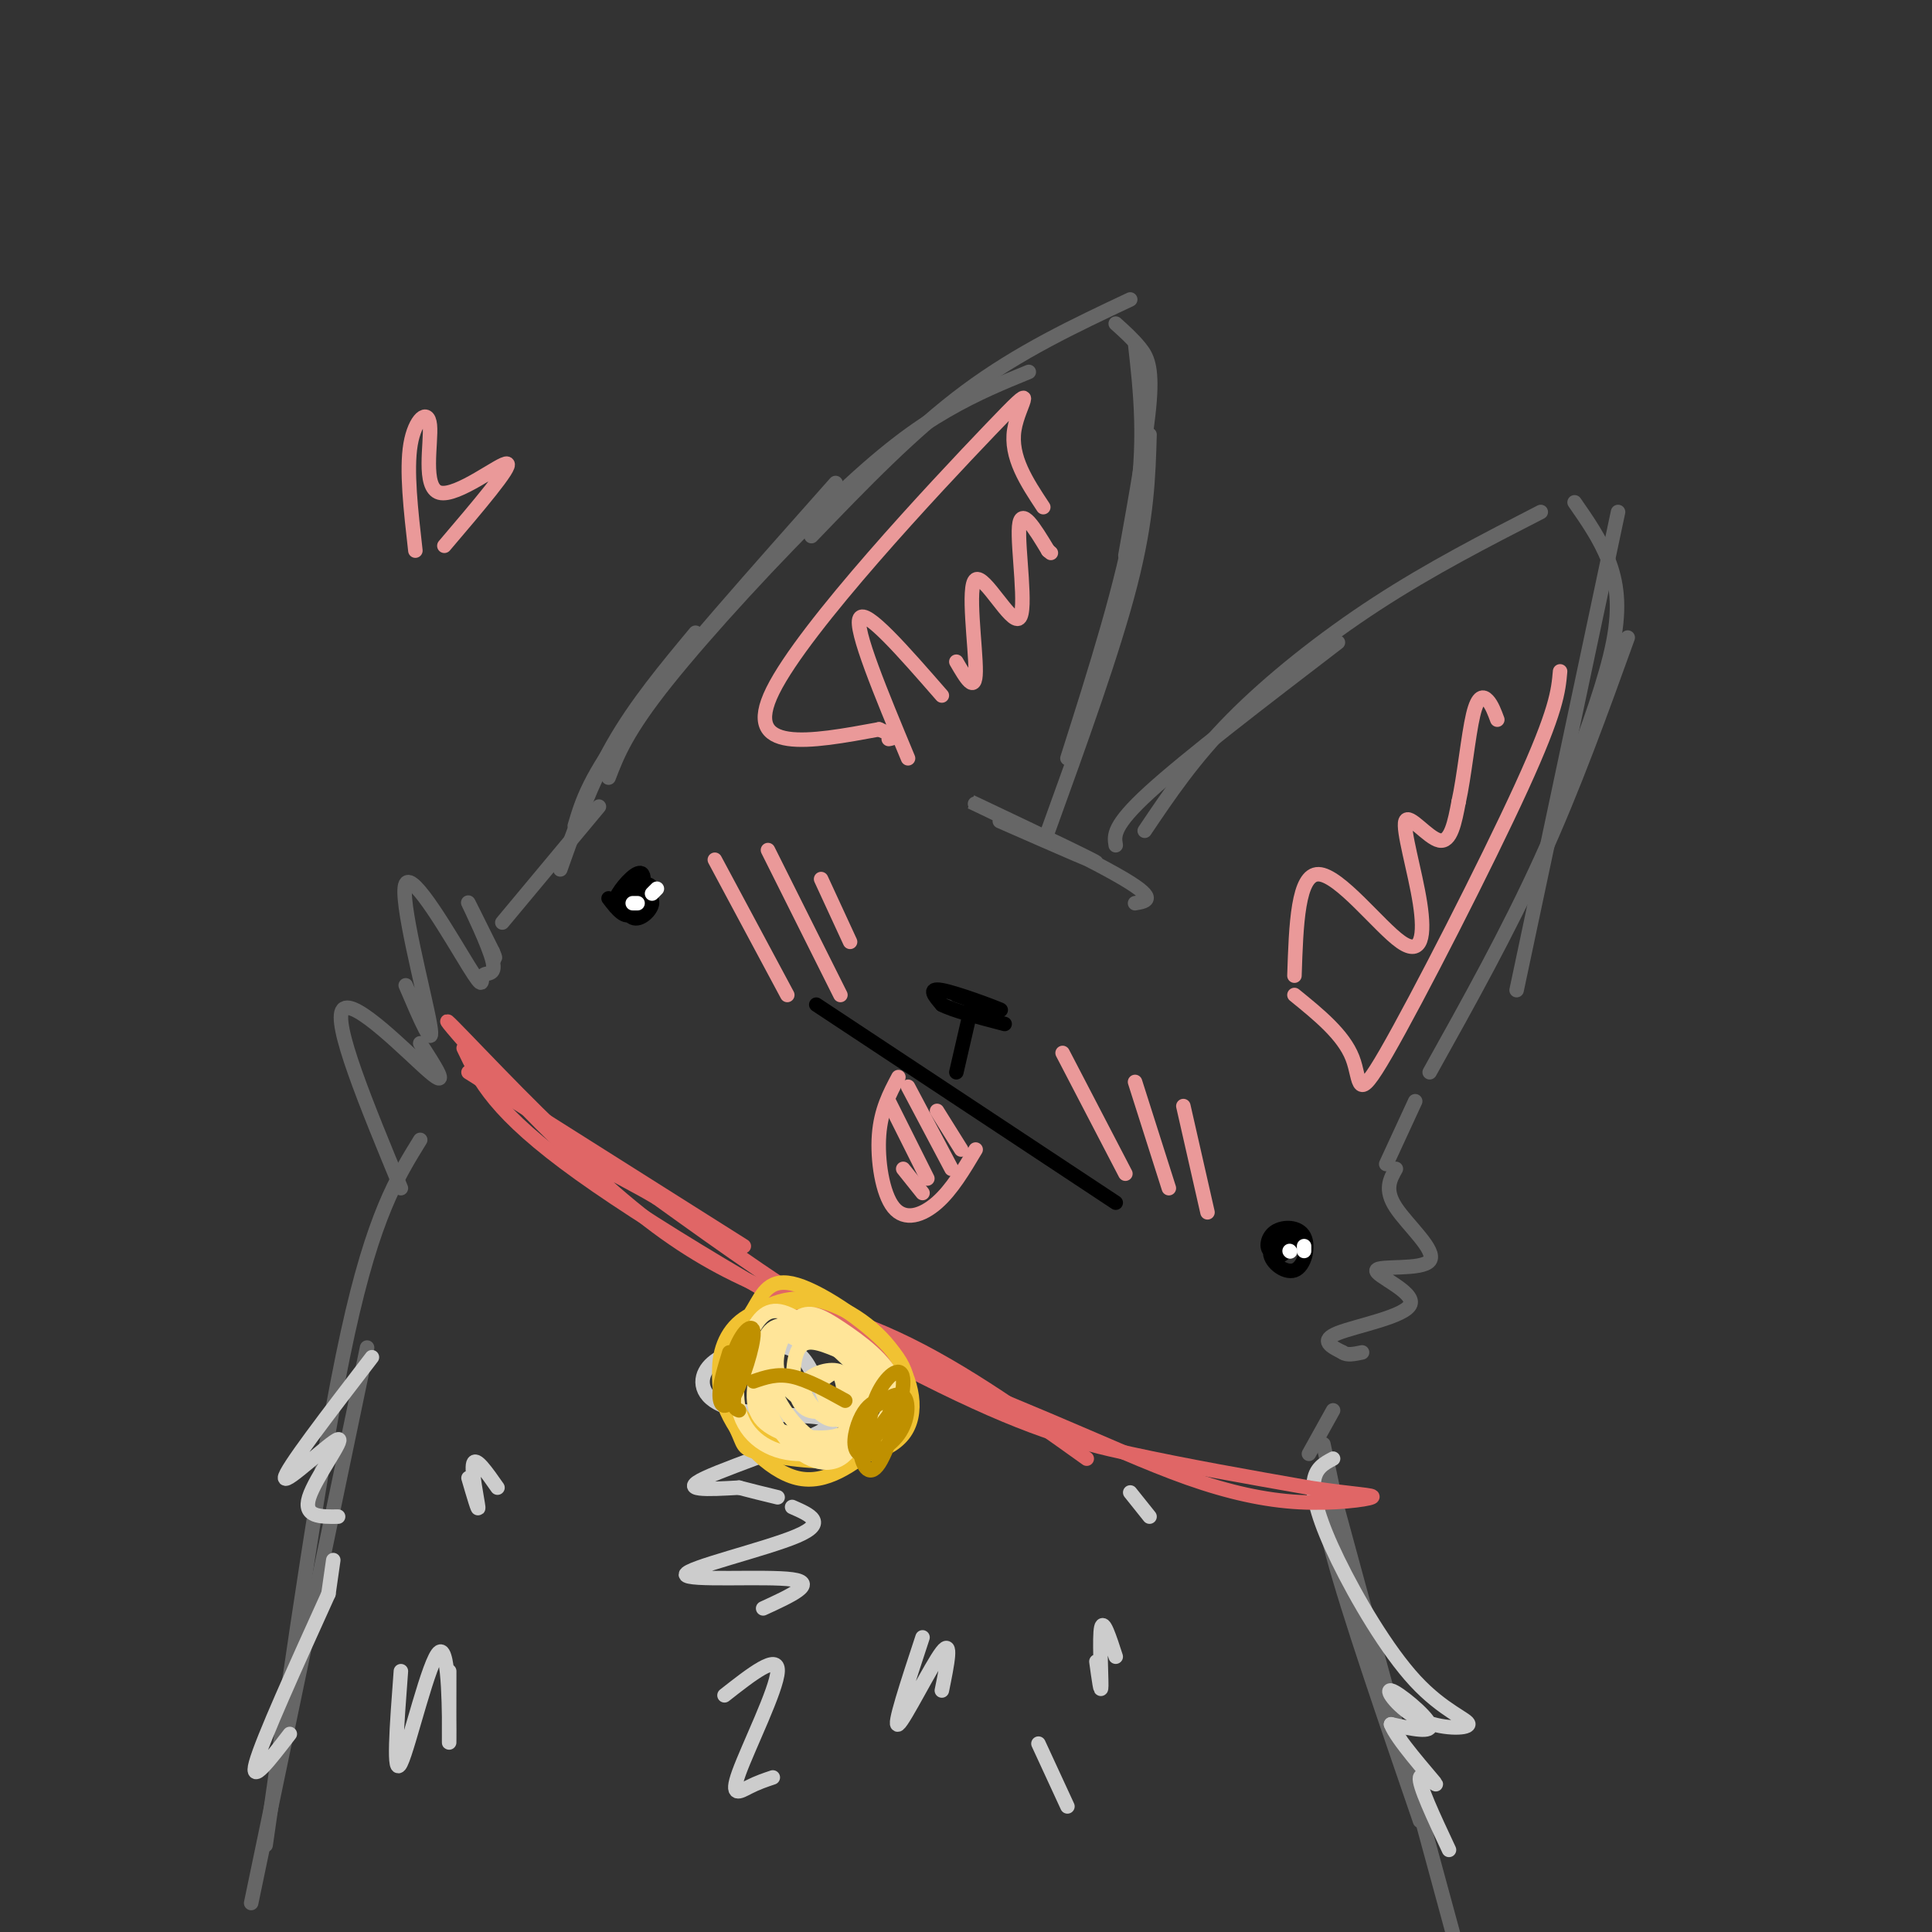 <svg viewBox='0 0 400 400' version='1.1' xmlns='http://www.w3.org/2000/svg' xmlns:xlink='http://www.w3.org/1999/xlink'><rect x="0" y="0" width="400" height="400" fill="#333333" stroke="none"/><g fill='none' stroke='rgb(102,102,102)' stroke-width='3' stroke-linecap='round' stroke-linejoin='round'><path d='M52,394c0.000,0.000 24.000,-115.000 24,-115'/><path d='M55,382c5.833,-40.833 11.667,-81.667 17,-106c5.333,-24.333 10.167,-32.167 15,-40'/><path d='M83,246c-7.111,-17.200 -14.222,-34.400 -12,-37c2.222,-2.600 13.778,9.400 18,13c4.222,3.600 1.111,-1.200 -2,-6'/><path d='M84,204c3.057,7.166 6.115,14.333 5,8c-1.115,-6.333 -6.402,-26.165 -5,-29c1.402,-2.835 9.492,11.329 13,17c3.508,5.671 2.435,2.850 3,2c0.565,-0.850 2.767,0.271 2,-3c-0.767,-3.271 -4.505,-10.935 -5,-12c-0.495,-1.065 2.252,4.467 5,10'/><path d='M102,197c0.833,1.833 0.417,1.417 0,1'/><path d='M104,191c0.000,0.000 20.000,-24.000 20,-24'/><path d='M116,180c3.167,-8.917 6.333,-17.833 11,-26c4.667,-8.167 10.833,-15.583 17,-23'/><path d='M119,171c1.500,-5.083 3.000,-10.167 12,-22c9.000,-11.833 25.500,-30.417 42,-49'/><path d='M126,161c1.839,-4.786 3.679,-9.571 12,-20c8.321,-10.429 23.125,-26.500 34,-37c10.875,-10.500 17.821,-15.429 24,-19c6.179,-3.571 11.589,-5.786 17,-8'/><path d='M168,111c10.500,-10.917 21.000,-21.833 32,-30c11.000,-8.167 22.500,-13.583 34,-19'/><path d='M231,67c1.778,1.600 3.556,3.200 5,5c1.444,1.800 2.556,3.800 2,11c-0.556,7.200 -2.778,19.600 -5,32'/><path d='M235,71c1.167,10.333 2.333,20.667 0,35c-2.333,14.333 -8.167,32.667 -14,51'/><path d='M238,90c-0.250,8.667 -0.500,17.333 -4,31c-3.500,13.667 -10.250,32.333 -17,51'/><path d='M207,170c11.726,5.149 23.452,10.298 19,8c-4.452,-2.298 -25.083,-12.042 -25,-12c0.083,0.042 20.881,9.869 30,15c9.119,5.131 6.560,5.565 4,6'/><path d='M231,175c-0.333,-2.000 -0.667,-4.000 7,-11c7.667,-7.000 23.333,-19.000 39,-31'/><path d='M237,172c5.022,-7.467 10.044,-14.933 18,-23c7.956,-8.067 18.844,-16.733 30,-24c11.156,-7.267 22.578,-13.133 34,-19'/><path d='M326,104c2.644,3.800 5.289,7.600 7,12c1.711,4.400 2.489,9.400 1,17c-1.489,7.600 -5.244,17.800 -9,28'/><path d='M335,106c0.000,0.000 -21.000,99.000 -21,99'/><path d='M337,132c-5.583,15.500 -11.167,31.000 -18,46c-6.833,15.000 -14.917,29.500 -23,44'/><path d='M293,228c0.000,0.000 -6.000,13.000 -6,13'/><path d='M289,242c-1.216,2.150 -2.432,4.301 0,8c2.432,3.699 8.511,8.947 7,11c-1.511,2.053 -10.611,0.911 -11,2c-0.389,1.089 7.934,4.409 7,7c-0.934,2.591 -11.124,4.455 -15,6c-3.876,1.545 -1.438,2.773 1,4'/><path d='M278,280c0.833,0.667 2.417,0.333 4,0'/><path d='M276,292c0.000,0.000 -5.000,9.000 -5,9'/><path d='M274,299c0.000,0.000 8.000,38.000 8,38'/><path d='M275,306c-1.083,2.083 -2.167,4.167 1,16c3.167,11.833 10.583,33.417 18,55'/><path d='M276,309c0.000,0.000 28.000,103.000 28,103'/></g>
<g fill='none' stroke='rgb(0,0,0)' stroke-width='3' stroke-linecap='round' stroke-linejoin='round'><path d='M126,186c1.743,2.263 3.486,4.526 5,3c1.514,-1.526 2.800,-6.843 2,-8c-0.800,-1.157 -3.686,1.844 -5,4c-1.314,2.156 -1.056,3.465 1,3c2.056,-0.465 5.910,-2.705 6,-4c0.090,-1.295 -3.584,-1.646 -5,0c-1.416,1.646 -0.574,5.289 1,6c1.574,0.711 3.878,-1.511 4,-3c0.122,-1.489 -1.939,-2.244 -4,-3'/><path d='M131,184c-0.667,-0.167 -0.333,0.917 0,2'/><path d='M263,257c0.321,1.765 0.641,3.531 2,3c1.359,-0.531 3.755,-3.358 3,-4c-0.755,-0.642 -4.661,0.902 -5,3c-0.339,2.098 2.890,4.750 5,4c2.110,-0.750 3.102,-4.902 2,-7c-1.102,-2.098 -4.297,-2.142 -6,-1c-1.703,1.142 -1.915,3.469 -1,4c0.915,0.531 2.958,-0.735 5,-2'/><path d='M198,206c5.133,1.778 10.267,3.556 9,3c-1.267,-0.556 -8.933,-3.444 -12,-4c-3.067,-0.556 -1.533,1.222 0,3'/><path d='M195,208c2.167,1.167 7.583,2.583 13,4'/><path d='M201,209c0.000,0.000 -3.000,13.000 -3,13'/><path d='M169,208c0.000,0.000 62.000,41.000 62,41'/></g>
<g fill='none' stroke='rgb(234,153,153)' stroke-width='3' stroke-linecap='round' stroke-linejoin='round'><path d='M188,157c-5.583,-13.417 -11.167,-26.833 -10,-29c1.167,-2.167 9.083,6.917 17,16'/><path d='M198,137c1.973,3.399 3.946,6.797 4,2c0.054,-4.797 -1.810,-17.791 0,-19c1.810,-1.209 7.295,9.367 9,8c1.705,-1.367 -0.370,-14.676 0,-19c0.370,-4.324 3.185,0.338 6,5'/><path d='M217,114c1.000,0.833 0.500,0.417 0,0'/><path d='M216,105c-3.440,-5.202 -6.881,-10.405 -6,-16c0.881,-5.595 6.083,-11.583 -5,0c-11.083,11.583 -38.452,40.738 -45,54c-6.548,13.262 7.726,10.631 22,8'/><path d='M182,151c4.000,1.667 3.000,1.833 2,2'/><path d='M268,202c0.347,-10.554 0.694,-21.108 5,-21c4.306,0.108 12.571,10.877 17,14c4.429,3.123 5.022,-1.400 4,-8c-1.022,-6.600 -3.660,-15.277 -3,-17c0.660,-1.723 4.617,3.508 7,4c2.383,0.492 3.191,-3.754 4,-8'/><path d='M302,166c1.143,-5.083 2.000,-13.792 3,-18c1.000,-4.208 2.143,-3.917 3,-3c0.857,0.917 1.429,2.458 2,4'/><path d='M323,139c-0.351,4.030 -0.702,8.060 -8,24c-7.298,15.940 -21.542,43.792 -28,55c-6.458,11.208 -5.131,5.774 -7,1c-1.869,-4.774 -6.935,-8.887 -12,-13'/><path d='M148,178c0.000,0.000 15.000,28.000 15,28'/><path d='M159,176c0.000,0.000 15.000,30.000 15,30'/><path d='M170,182c0.000,0.000 6.000,13.000 6,13'/><path d='M220,218c0.000,0.000 13.000,25.000 13,25'/><path d='M235,224c0.000,0.000 7.000,22.000 7,22'/><path d='M245,229c0.000,0.000 5.000,22.000 5,22'/><path d='M86,114c-0.947,-8.346 -1.895,-16.692 -1,-22c0.895,-5.308 3.632,-7.577 4,-4c0.368,3.577 -1.632,13.002 2,14c3.632,0.998 12.895,-6.429 14,-6c1.105,0.429 -5.947,8.715 -13,17'/><path d='M186,223c-1.810,3.411 -3.619,6.821 -4,12c-0.381,5.179 0.667,12.125 3,15c2.333,2.875 5.952,1.679 9,-1c3.048,-2.679 5.524,-6.839 8,-11'/><path d='M184,228c0.000,0.000 8.000,16.000 8,16'/><path d='M188,225c0.000,0.000 9.000,17.000 9,17'/><path d='M194,230c0.000,0.000 5.000,8.000 5,8'/><path d='M187,242c0.000,0.000 4.000,5.000 4,5'/></g>
<g fill='none' stroke='rgb(204,204,204)' stroke-width='3' stroke-linecap='round' stroke-linejoin='round'><path d='M170,289c-1.254,-3.603 -2.508,-7.207 -5,-9c-2.492,-1.793 -6.224,-1.776 -10,-1c-3.776,0.776 -7.598,2.310 -9,5c-1.402,2.690 -0.386,6.535 7,8c7.386,1.465 21.142,0.548 19,3c-2.142,2.452 -20.184,8.272 -26,11c-5.816,2.728 0.592,2.364 7,2'/><path d='M153,308c2.500,0.667 5.250,1.333 8,2'/><path d='M164,312c3.714,1.625 7.429,3.250 1,6c-6.429,2.750 -23.000,6.625 -23,8c0.000,1.375 16.571,0.250 22,1c5.429,0.750 -0.286,3.375 -6,6'/><path d='M150,351c5.583,-4.387 11.167,-8.774 11,-5c-0.167,3.774 -6.083,15.708 -8,21c-1.917,5.292 0.167,3.940 2,3c1.833,-0.940 3.417,-1.470 5,-2'/><path d='M276,302c-1.878,0.989 -3.755,1.978 -4,5c-0.245,3.022 1.143,8.076 5,16c3.857,7.924 10.183,18.717 16,25c5.817,6.283 11.125,8.057 11,9c-0.125,0.943 -5.683,1.057 -10,-1c-4.317,-2.057 -7.393,-6.285 -6,-6c1.393,0.285 7.255,5.081 8,7c0.745,1.919 -3.628,0.959 -8,0'/><path d='M288,357c1.048,2.952 7.667,10.333 9,12c1.333,1.667 -2.619,-2.381 -3,-1c-0.381,1.381 2.810,8.190 6,15'/><path d='M77,281c-9.065,11.804 -18.131,23.607 -18,25c0.131,1.393 9.458,-7.625 11,-8c1.542,-0.375 -4.702,7.893 -6,12c-1.298,4.107 2.351,4.054 6,4'/><path d='M69,323c0.000,0.000 -1.000,7.000 -1,7'/><path d='M68,330c-6.833,15.083 -13.667,30.167 -15,35c-1.333,4.833 2.833,-0.583 7,-6'/><path d='M83,346c-0.845,11.250 -1.690,22.500 0,19c1.690,-3.500 5.917,-21.750 8,-23c2.083,-1.250 2.024,14.500 2,18c-0.024,3.500 -0.012,-5.250 0,-14'/><path d='M97,306c1.067,3.644 2.133,7.289 2,6c-0.133,-1.289 -1.467,-7.511 -1,-9c0.467,-1.489 2.733,1.756 5,5'/><path d='M191,339c-3.111,9.444 -6.222,18.889 -5,18c1.222,-0.889 6.778,-12.111 9,-15c2.222,-2.889 1.111,2.556 0,8'/><path d='M215,361c0.000,0.000 6.000,13.000 6,13'/><path d='M227,344c0.489,3.578 0.978,7.156 1,5c0.022,-2.156 -0.422,-10.044 0,-12c0.422,-1.956 1.711,2.022 3,6'/><path d='M234,309c0.000,0.000 4.000,5.000 4,5'/></g>
<g fill='none' stroke='rgb(224,102,102)' stroke-width='3' stroke-linecap='round' stroke-linejoin='round'><path d='M97,222c0.000,0.000 57.000,36.000 57,36'/><path d='M96,217c3.173,6.673 6.345,13.345 24,26c17.655,12.655 49.792,31.292 71,42c21.208,10.708 31.488,13.488 43,16c11.512,2.512 24.256,4.756 37,7'/><path d='M271,308c9.296,1.432 14.036,1.512 13,2c-1.036,0.488 -7.847,1.385 -15,1c-7.153,-0.385 -14.649,-2.052 -23,-5c-8.351,-2.948 -17.556,-7.178 -29,-12c-11.444,-4.822 -25.127,-10.235 -39,-18c-13.873,-7.765 -27.937,-17.883 -42,-28'/><path d='M136,248c-9.385,-5.557 -11.849,-5.450 -21,-14c-9.151,-8.550 -24.989,-25.756 -22,-22c2.989,3.756 24.805,28.473 43,42c18.195,13.527 32.770,15.865 47,22c14.230,6.135 28.115,16.068 42,26'/></g>
<g fill='none' stroke='rgb(241,194,50)' stroke-width='3' stroke-linecap='round' stroke-linejoin='round'><path d='M170,269c-6.081,0.669 -12.163,1.339 -16,4c-3.837,2.661 -5.430,7.315 -5,12c0.430,4.685 2.882,9.401 4,12c1.118,2.599 0.901,3.083 5,4c4.099,0.917 12.514,2.269 18,1c5.486,-1.269 8.042,-5.157 10,-9c1.958,-3.843 3.317,-7.641 -1,-13c-4.317,-5.359 -14.309,-12.278 -20,-14c-5.691,-1.722 -7.082,1.755 -9,5c-1.918,3.245 -4.362,6.258 -5,10c-0.638,3.742 0.532,8.212 2,11c1.468,2.788 3.234,3.894 5,5'/><path d='M158,297c2.486,1.984 6.200,4.445 12,5c5.800,0.555 13.686,-0.796 17,-5c3.314,-4.204 2.055,-11.263 -2,-17c-4.055,-5.737 -10.907,-10.153 -17,-11c-6.093,-0.847 -11.427,1.876 -15,6c-3.573,4.124 -5.385,9.649 -3,16c2.385,6.351 8.967,13.529 15,15c6.033,1.471 11.516,-2.764 17,-7'/></g>
<g fill='none' stroke='rgb(255,229,153)' stroke-width='3' stroke-linecap='round' stroke-linejoin='round'><path d='M166,278c-1.592,-0.992 -3.185,-1.983 -5,-2c-1.815,-0.017 -3.854,0.942 -4,5c-0.146,4.058 1.599,11.215 5,16c3.401,4.785 8.456,7.197 12,5c3.544,-2.197 5.576,-9.005 6,-13c0.424,-3.995 -0.759,-5.177 -3,-7c-2.241,-1.823 -5.540,-4.286 -9,-6c-3.460,-1.714 -7.082,-2.680 -9,0c-1.918,2.680 -2.133,9.007 -2,13c0.133,3.993 0.613,5.652 4,7c3.387,1.348 9.682,2.385 13,1c3.318,-1.385 3.659,-5.193 4,-9'/><path d='M178,288c1.284,-1.661 2.493,-1.312 0,-4c-2.493,-2.688 -8.688,-8.412 -13,-11c-4.312,-2.588 -6.739,-2.041 -9,2c-2.261,4.041 -4.354,11.576 -3,17c1.354,5.424 6.155,8.738 12,9c5.845,0.262 12.735,-2.528 16,-5c3.265,-2.472 2.904,-4.626 3,-7c0.096,-2.374 0.650,-4.968 -3,-8c-3.650,-3.032 -11.504,-6.504 -16,-7c-4.496,-0.496 -5.633,1.982 -7,6c-1.367,4.018 -2.962,9.577 -1,13c1.962,3.423 7.481,4.712 13,6'/><path d='M170,299c4.463,-0.987 9.120,-6.455 12,-9c2.880,-2.545 3.982,-2.167 0,-5c-3.982,-2.833 -13.046,-8.878 -18,-9c-4.954,-0.122 -5.796,5.679 -4,11c1.796,5.321 6.230,10.163 10,12c3.770,1.837 6.876,0.670 10,-2c3.124,-2.670 6.265,-6.842 5,-11c-1.265,-4.158 -6.937,-8.300 -11,-11c-4.063,-2.700 -6.517,-3.958 -9,-2c-2.483,1.958 -4.995,7.131 -4,11c0.995,3.869 5.498,6.435 10,9'/><path d='M171,293c3.331,1.214 6.658,-0.250 9,-2c2.342,-1.750 3.699,-3.784 2,-6c-1.699,-2.216 -6.456,-4.613 -10,-6c-3.544,-1.387 -5.877,-1.763 -7,1c-1.123,2.763 -1.037,8.665 1,11c2.037,2.335 6.024,1.103 8,-1c1.976,-2.103 1.940,-5.077 0,-6c-1.940,-0.923 -5.785,0.206 -7,2c-1.215,1.794 0.200,4.254 2,6c1.800,1.746 3.985,2.778 5,1c1.015,-1.778 0.862,-6.365 0,-8c-0.862,-1.635 -2.431,-0.317 -4,1'/><path d='M170,286c-0.319,1.309 0.884,4.083 2,6c1.116,1.917 2.147,2.978 3,1c0.853,-1.978 1.530,-6.994 2,-8c0.470,-1.006 0.735,1.997 1,5'/></g>
<g fill='none' stroke='rgb(191,144,0)' stroke-width='3' stroke-linecap='round' stroke-linejoin='round'><path d='M151,280c-1.036,3.405 -2.072,6.809 -2,9c0.072,2.191 1.252,3.167 3,0c1.748,-3.167 4.065,-10.479 4,-13c-0.065,-2.521 -2.512,-0.253 -4,4c-1.488,4.253 -2.016,10.491 -1,9c1.016,-1.491 3.576,-10.712 4,-12c0.424,-1.288 -1.288,5.356 -3,12'/><path d='M152,289c-0.333,2.500 0.333,2.750 1,3'/><path d='M156,286c2.417,-0.833 4.833,-1.667 8,-1c3.167,0.667 7.083,2.833 11,5'/><path d='M184,293c-2.712,3.644 -5.424,7.288 -5,7c0.424,-0.288 3.984,-4.508 5,-7c1.016,-2.492 -0.511,-3.256 -2,-3c-1.489,0.256 -2.940,1.533 -4,4c-1.060,2.467 -1.727,6.125 0,7c1.727,0.875 5.850,-1.034 8,-4c2.150,-2.966 2.329,-6.990 1,-8c-1.329,-1.010 -4.164,0.995 -7,3'/><path d='M180,292c-1.679,1.821 -2.375,4.872 -2,8c0.375,3.128 1.822,6.333 4,3c2.178,-3.333 5.086,-13.205 5,-17c-0.086,-3.795 -3.168,-1.513 -5,2c-1.832,3.513 -2.416,8.256 -3,13'/></g>
<g fill='none' stroke='rgb(255,255,255)' stroke-width='3' stroke-linecap='round' stroke-linejoin='round'><path d='M132,187c0.000,0.000 -1.000,0.000 -1,0'/><path d='M136,184c0.000,0.000 -1.000,1.000 -1,1'/><path d='M267,259c0.000,0.000 0.100,0.100 0.1,0.1'/><path d='M270,258c0.000,0.000 0.000,1.000 0,1'/></g>
</svg>